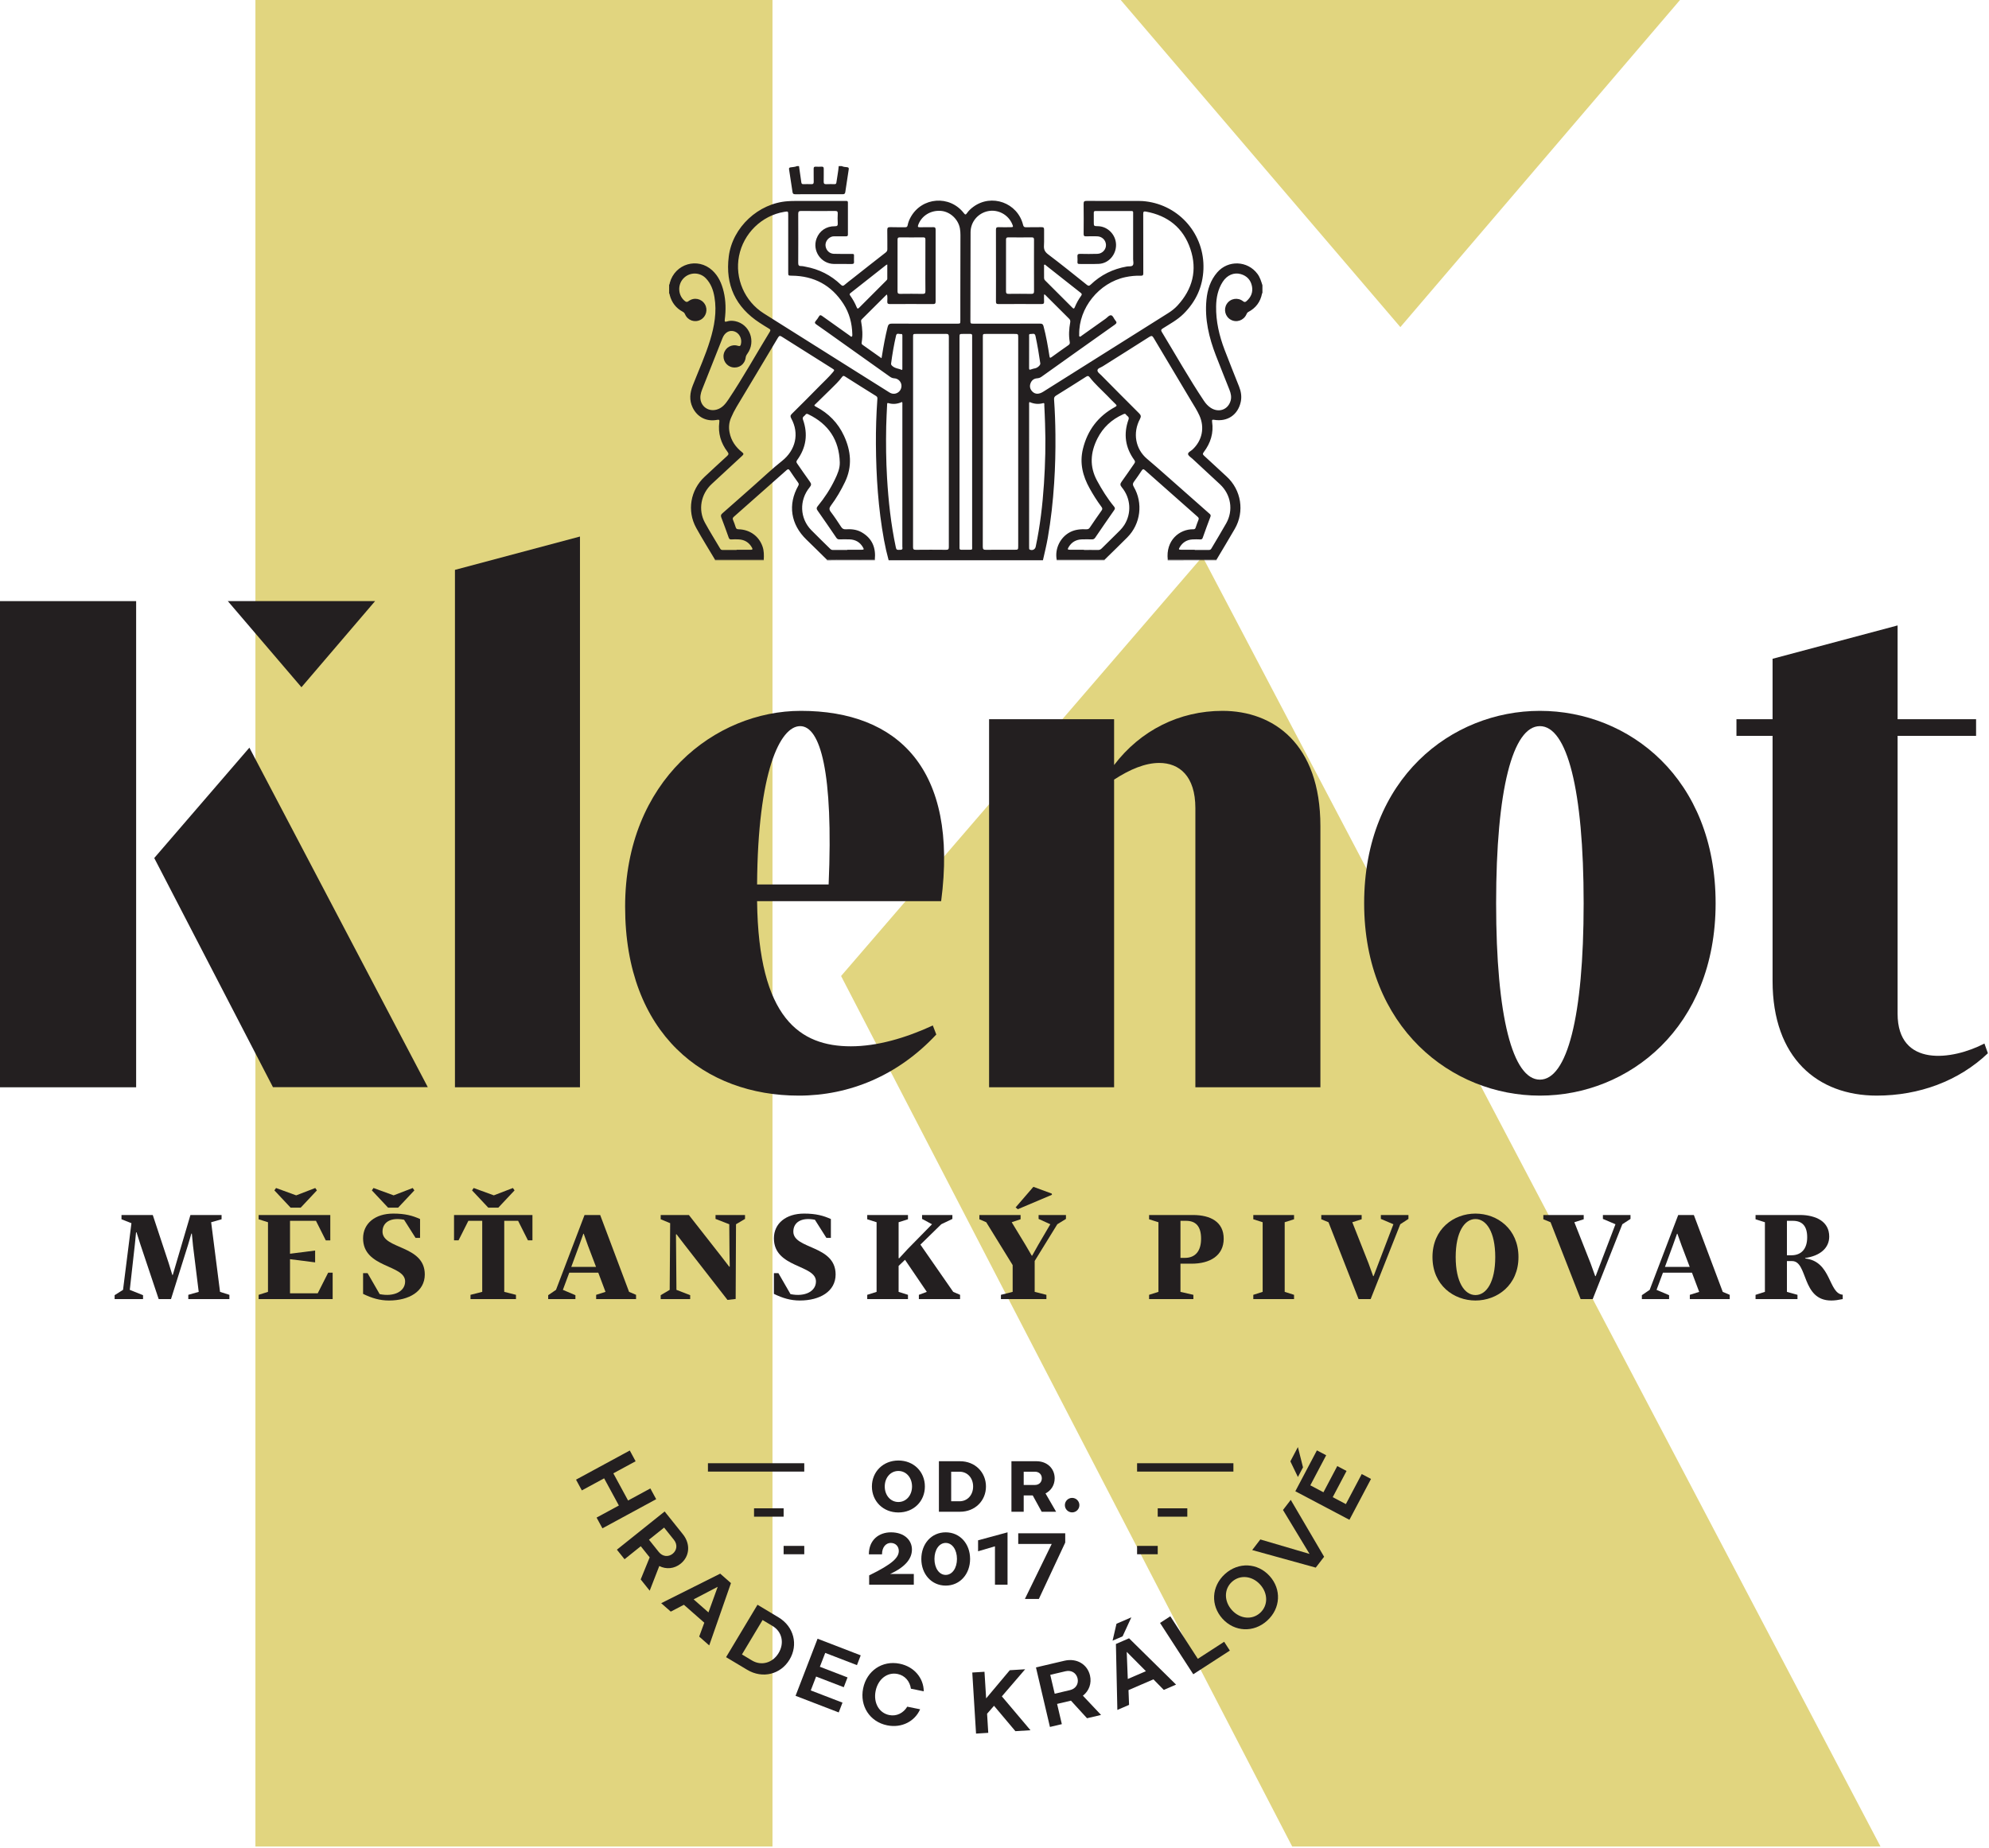 <?xml version="1.0" encoding="UTF-8" standalone="no"?>
<!DOCTYPE svg PUBLIC "-//W3C//DTD SVG 1.1//EN" "http://www.w3.org/Graphics/SVG/1.1/DTD/svg11.dtd">
<svg width="100%" height="100%" viewBox="0 0 986 916" version="1.1" xmlns="http://www.w3.org/2000/svg" xmlns:xlink="http://www.w3.org/1999/xlink" xml:space="preserve" xmlns:serif="http://www.serif.com/" style="fill-rule:evenodd;clip-rule:evenodd;stroke-linejoin:round;stroke-miterlimit:1.414;">
    <g id="Vrstva-1" serif:id="Vrstva 1" transform="matrix(4.167,0,0,4.167,0,0)">
        <g transform="matrix(1,0,0,1,133.326,219.689)">
            <path d="M0,-219.689L33.268,-180.772L66.534,-219.689L0,-219.689ZM-102.94,0L-41.427,0L-41.427,-219.689L-102.94,-219.689L-102.94,0ZM-33.267,-103.567L20.399,0L90.386,0L9.729,-153.468L-33.267,-103.567Z" style="fill:rgb(225,213,127);fill-rule:nonzero;"/>
        </g>
        <g transform="matrix(1,0,0,1,54.123,63.835)">
            <path d="M0,65.526L14.873,65.526L14.873,0L0,3.966L0,65.526Z" style="fill:rgb(35,31,32);fill-rule:nonzero;"/>
        </g>
        <g transform="matrix(1,0,0,1,142.207,117.793)">
            <path d="M0,-21.65L0,11.568L14.874,11.568L14.874,-19.502C14.874,-29.335 9.255,-33.218 3.223,-33.218C-1.9,-33.218 -6.528,-30.905 -9.668,-26.773L-9.668,-32.227L-24.541,-32.227L-24.541,11.568L-9.668,11.568L-9.668,-25.038C-7.767,-26.277 -5.949,-27.021 -4.297,-27.021C-1.9,-27.021 0,-25.451 0,-21.65" style="fill:rgb(35,31,32);fill-rule:nonzero;"/>
        </g>
        <g transform="matrix(1,0,0,1,183.192,128.535)">
            <path d="M0,-42.142C3.223,-42.142 5.206,-34.623 5.206,-21.071C5.206,-7.52 3.223,-0.083 0,-0.083C-3.223,-0.083 -5.206,-7.52 -5.206,-21.071C-5.206,-34.623 -3.223,-42.142 0,-42.142M0,1.818C10.577,1.818 20.906,-6.28 20.906,-21.071C20.906,-35.945 10.577,-43.96 0,-43.96C-10.494,-43.96 -20.906,-35.945 -20.906,-21.071C-20.906,-6.28 -10.494,1.818 0,1.818" style="fill:rgb(35,31,32);fill-rule:nonzero;"/>
        </g>
        <g transform="matrix(1,0,0,1,236.076,80.608)">
            <path d="M0,43.547C-3.801,45.53 -10.329,46.439 -10.329,39.994L-10.329,6.942L-0.992,6.942L-0.992,4.958L-10.329,4.958L-10.329,-6.197L-25.202,-2.23L-25.202,4.958L-29.499,4.958L-29.499,6.942L-25.202,6.942L-25.202,36.11C-25.202,45.282 -19.831,49.744 -12.808,49.744C-7.767,49.744 -3.057,48.009 0.413,44.704L0,43.547Z" style="fill:rgb(35,31,32);fill-rule:nonzero;"/>
        </g>
        <g transform="matrix(1,0,0,1,95.19,128.535)">
            <path d="M0,-42.142C2.396,-42.142 3.966,-36.688 3.388,-23.302L-5.123,-23.302C-5.04,-36.688 -2.396,-42.142 0,-42.142M16.196,-5.454L15.782,-6.528C12.56,-5.041 9.172,-4.049 6.032,-4.049C0,-4.049 -4.958,-7.354 -5.123,-21.319L16.774,-21.319C18.84,-37.019 11.651,-43.96 0.083,-43.96C-10.081,-43.96 -20.823,-35.697 -20.823,-20.658C-20.823,-5.454 -11.32,1.818 -0.165,1.818C5.867,1.818 11.651,-0.579 16.196,-5.454" style="fill:rgb(35,31,32);fill-rule:nonzero;"/>
        </g>
        <g transform="matrix(1,0,0,1,0,-18.809)">
            <rect x="0" y="90.328" width="16.196" height="57.842" style="fill:rgb(35,31,32);"/>
        </g>
        <g transform="matrix(1,0,0,1,44.621,81.765)">
            <path d="M0,-10.246L-17.518,-10.246L-8.759,0L0,-10.246Z" style="fill:rgb(35,31,32);fill-rule:nonzero;"/>
        </g>
        <g transform="matrix(-0.465,-0.885,-0.885,0.465,44.933,85.35)">
            <path d="M-41.734,15.193L3.912,15.193L-2.451,31.325L-33.162,31.504L-41.734,15.193Z" style="fill:rgb(35,31,32);fill-rule:nonzero;"/>
        </g>
        <g transform="matrix(1,0,0,1,25.12,153.701)">
            <path d="M0,-8.284L1.24,-8.636L1.24,-9.144L-2.466,-9.144L-4.156,-3.409L-4.565,-2.014L-4.621,-2.014L-5.044,-3.395L-6.946,-9.144L-10.666,-9.144L-10.666,-8.636L-9.483,-8.171L-10.483,-0.239L-11.484,0.395L-11.484,0.86L-8.102,0.86L-8.102,0.395L-9.68,-0.239L-9.074,-5.663L-8.933,-7.086L-8.877,-7.086L-8.44,-5.706L-6.242,0.86L-4.777,0.86L-2.762,-5.551L-2.353,-6.932L-2.297,-6.932L-2.156,-5.466L-1.48,0.001L-2.719,0.353L-2.719,0.86L2.17,0.86L2.17,0.353L1.057,0.001L0,-8.284Z" style="fill:rgb(35,31,32);fill-rule:nonzero;"/>
        </g>
        <g transform="matrix(1,0,0,1,32.84,143.684)">
            <path d="M0,-2.339L-0.197,-2.057L1.733,0L2.931,0L4.861,-2.057L4.664,-2.339L2.395,-1.465L0,-2.339Z" style="fill:rgb(35,31,32);fill-rule:nonzero;"/>
        </g>
        <g transform="matrix(1,0,0,1,37.799,145.247)">
            <path d="M0,8.624L-3.297,8.624L-3.297,4.566L-0.31,4.946L-0.31,3.537L-3.297,3.918L-3.297,0.001L-0.211,0.001L0.958,2.326L1.494,2.326L1.494,-0.69L-7.031,-0.69L-7.031,-0.182L-5.918,0.17L-5.918,8.455L-7.031,8.807L-7.031,9.314L1.775,9.314L1.775,6.173L1.24,6.173L0,8.624Z" style="fill:rgb(35,31,32);fill-rule:nonzero;"/>
        </g>
        <g transform="matrix(1,0,0,1,44.237,143.401)">
            <path d="M0,-1.775L1.93,0.282L3.128,0.282L5.058,-1.775L4.861,-2.057L2.592,-1.183L0.197,-2.057L0,-1.775Z" style="fill:rgb(35,31,32);fill-rule:nonzero;"/>
        </g>
        <g transform="matrix(1,0,0,1,45.505,152.588)">
            <path d="M0,-6.058C0,-7.129 0.916,-7.791 2.565,-7.467L3.931,-5.311L4.467,-5.311L4.467,-7.552C3.593,-7.946 2.705,-8.2 1.282,-8.2C-0.873,-8.2 -2.311,-7.03 -2.311,-5.255C-2.311,-1.704 2.691,-2.155 2.691,-0.126C2.691,1.057 1.381,1.734 -0.338,1.381L-1.775,-1.113L-2.311,-1.113L-2.311,1.353C-1.268,1.861 -0.324,2.142 0.775,2.142C3.142,2.142 5.03,1.072 5.03,-0.957C5.03,-4.48 0,-3.93 0,-6.058" style="fill:rgb(35,31,32);fill-rule:nonzero;"/>
        </g>
        <g transform="matrix(1,0,0,1,54.014,151.546)">
            <path d="M0,-3.974L0.536,-3.974L1.705,-6.299L3.354,-6.299L3.354,2.155L1.959,2.508L1.959,3.015L7.369,3.015L7.369,2.508L5.974,2.155L5.974,-6.299L7.623,-6.299L8.792,-3.974L9.328,-3.974L9.328,-6.989L0,-6.989L0,-3.974Z" style="fill:rgb(35,31,32);fill-rule:nonzero;"/>
        </g>
        <g transform="matrix(1,0,0,1,61.214,143.401)">
            <path d="M0,-1.775L-0.197,-2.057L-2.466,-1.183L-4.861,-2.057L-5.058,-1.775L-3.128,0.282L-1.93,0.282L0,-1.775Z" style="fill:rgb(35,31,32);fill-rule:nonzero;"/>
        </g>
        <g transform="matrix(1,0,0,1,67.962,148.389)">
            <path d="M0,2.34L0.93,-0.182L1.437,-1.605L1.48,-1.605L1.987,-0.182L2.945,2.34L0,2.34ZM3.438,-3.832L1.578,-3.832L-1.818,5.073L-2.747,5.707L-2.747,6.172L0.493,6.172L0.493,5.707L-1,5.073L-0.239,3.03L3.213,3.03L4.072,5.313L2.959,5.665L2.959,6.172L7.707,6.172L7.707,5.665L6.876,5.313L3.438,-3.832Z" style="fill:rgb(35,31,32);fill-rule:nonzero;"/>
        </g>
        <g transform="matrix(1,0,0,1,85.123,154.195)">
            <path d="M0,-9.173L1.634,-8.539L1.663,-5.031L1.691,-3.509L1.634,-3.481L0.704,-4.692L-3.17,-9.638L-6.524,-9.638L-6.524,-9.131L-5.397,-8.666L-5.453,-0.733L-6.524,-0.099L-6.524,0.366L-3.015,0.366L-3.015,-0.099L-4.65,-0.733L-4.692,-5.806L-4.706,-7.327L-4.65,-7.355L-3.72,-6.144L1.423,0.465L2.395,0.352L2.437,-8.539L3.508,-9.173L3.508,-9.638L0,-9.638L0,-9.173Z" style="fill:rgb(35,31,32);fill-rule:nonzero;"/>
        </g>
        <g transform="matrix(1,0,0,1,94.379,152.588)">
            <path d="M0,-6.058C0,-7.129 0.916,-7.791 2.565,-7.467L3.931,-5.311L4.467,-5.311L4.467,-7.552C3.593,-7.946 2.705,-8.2 1.282,-8.2C-0.873,-8.2 -2.311,-7.03 -2.311,-5.255C-2.311,-1.704 2.691,-2.155 2.691,-0.126C2.691,1.057 1.381,1.734 -0.338,1.381L-1.775,-1.113L-2.311,-1.113L-2.311,1.353C-1.268,1.861 -0.324,2.142 0.775,2.142C3.142,2.142 5.03,1.072 5.03,-0.957C5.03,-4.48 0,-3.93 0,-6.058" style="fill:rgb(35,31,32);fill-rule:nonzero;"/>
        </g>
        <g transform="matrix(1,0,0,1,109.496,151.04)">
            <path d="M0,-2.96L2.48,-5.383L3.804,-6.017L3.804,-6.482L0.197,-6.482L0.197,-6.017L1.381,-5.383L-1.494,-2.453L-2.536,-1.325L-2.593,-1.354L-2.593,-5.623L-1.479,-5.975L-1.479,-6.482L-6.326,-6.482L-6.326,-5.975L-5.213,-5.623L-5.213,2.662L-6.326,3.014L-6.326,3.522L-1.479,3.522L-1.479,3.014L-2.593,2.662L-2.593,-0.424L-1.832,-1.156L0.761,2.662L-0.183,3.014L-0.183,3.522L4.72,3.522L4.72,3.014L3.903,2.662L0,-2.96Z" style="fill:rgb(35,31,32);fill-rule:nonzero;"/>
        </g>
        <g transform="matrix(1,0,0,1,123.556,154.096)">
            <path d="M0,-9.074L1.395,-8.44L-0.042,-5.988L-0.761,-4.706L-0.817,-4.706L-1.564,-5.988L-3.198,-8.679L-2.142,-9.032L-2.142,-9.539L-7.045,-9.539L-7.045,-9.032L-6.228,-8.679L-3.085,-3.579L-3.085,-0.395L-4.48,-0.042L-4.48,0.465L0.93,0.465L0.93,-0.042L-0.465,-0.395L-0.465,-4.072L2.227,-8.44L3.255,-9.074L3.255,-9.539L0,-9.539L0,-9.074Z" style="fill:rgb(35,31,32);fill-rule:nonzero;"/>
        </g>
        <g transform="matrix(1,0,0,1,125.12,143.064)">
            <path d="M0,-1.057L-2.184,-1.86L-4.298,0.591L-4.03,0.803L0.028,-0.916L0,-1.057Z" style="fill:rgb(35,31,32);fill-rule:nonzero;"/>
        </g>
        <g transform="matrix(1,0,0,1,140.956,149.46)">
            <path d="M0,0.198L-0.522,0.198L-0.522,-4.212L0.141,-4.212C1.324,-4.212 1.93,-3.536 1.93,-2.085C1.93,-0.619 1.254,0.198 0,0.198M0.958,-4.903L-4.255,-4.903L-4.255,-4.395L-3.142,-4.043L-3.142,4.242L-4.255,4.594L-4.255,5.101L1.014,5.101L1.014,4.594L-0.522,4.242L-0.522,0.888L0.817,0.888C2.987,0.888 4.621,-0.07 4.621,-2.085C4.621,-4.085 3.057,-4.903 0.958,-4.903" style="fill:rgb(35,31,32);fill-rule:nonzero;"/>
        </g>
        <g transform="matrix(1,0,0,1,149.099,154.054)">
            <path d="M0,-8.99L1.113,-8.638L1.113,-0.353L0,0L0,0.507L4.847,0.507L4.847,0L3.734,-0.353L3.734,-8.638L4.847,-8.99L4.847,-9.497L0,-9.497L0,-8.99Z" style="fill:rgb(35,31,32);fill-rule:nonzero;"/>
        </g>
        <g transform="matrix(1,0,0,1,164.272,154.096)">
            <path d="M0,-9.074L1.494,-8.44L-0.282,-3.79L-0.86,-2.268L-0.916,-2.268L-1.465,-3.79L-3.396,-8.679L-2.283,-9.032L-2.283,-9.539L-7.087,-9.539L-7.087,-9.032L-6.228,-8.679L-2.649,0.465L-1.212,0.465L2.311,-8.44L3.283,-9.074L3.283,-9.539L0,-9.539L0,-9.074Z" style="fill:rgb(35,31,32);fill-rule:nonzero;"/>
        </g>
        <g transform="matrix(1,0,0,1,175.529,145.036)">
            <path d="M0,9.046C-1.296,9.046 -2.353,7.51 -2.353,4.523C-2.353,1.536 -1.296,0 0,0C1.296,0 2.353,1.536 2.353,4.523C2.353,7.51 1.296,9.046 0,9.046M0,-0.648C-2.578,-0.648 -5.115,1.17 -5.115,4.523C-5.115,7.877 -2.578,9.694 0,9.694C2.579,9.694 5.115,7.877 5.115,4.523C5.115,1.17 2.579,-0.648 0,-0.648" style="fill:rgb(35,31,32);fill-rule:nonzero;"/>
        </g>
        <g transform="matrix(1,0,0,1,190.689,154.096)">
            <path d="M0,-9.074L1.494,-8.44L-0.282,-3.79L-0.86,-2.268L-0.916,-2.268L-1.465,-3.79L-3.396,-8.679L-2.283,-9.032L-2.283,-9.539L-7.087,-9.539L-7.087,-9.032L-6.228,-8.679L-2.649,0.465L-1.212,0.465L2.311,-8.44L3.283,-9.074L3.283,-9.539L0,-9.539L0,-9.074Z" style="fill:rgb(35,31,32);fill-rule:nonzero;"/>
        </g>
        <g transform="matrix(1,0,0,1,198.071,148.389)">
            <path d="M0,2.34L0.93,-0.182L1.437,-1.605L1.48,-1.605L1.987,-0.182L2.945,2.34L0,2.34ZM3.438,-3.832L1.578,-3.832L-1.818,5.073L-2.747,5.707L-2.747,6.172L0.493,6.172L0.493,5.707L-1,5.073L-0.239,3.03L3.213,3.03L4.072,5.313L2.959,5.665L2.959,6.172L7.707,6.172L7.707,5.665L6.876,5.313L3.438,-3.832Z" style="fill:rgb(35,31,32);fill-rule:nonzero;"/>
        </g>
        <g transform="matrix(1,0,0,1,213.118,149.94)">
            <path d="M0,-0.592L-0.536,-0.592L-0.536,-4.692L0.169,-4.692C1.268,-4.692 1.874,-4.086 1.874,-2.734C1.874,-1.339 1.169,-0.592 0,-0.592M1.634,-0.211L1.634,-0.268C3.41,-0.521 4.495,-1.452 4.495,-2.818C4.495,-4.566 3.001,-5.383 1,-5.383L-4.269,-5.383L-4.269,-4.875L-3.156,-4.523L-3.156,3.762L-4.269,4.114L-4.269,4.621L0.719,4.621L0.719,4.114L-0.536,3.762L-0.536,0.098L0.071,0.098C1.987,0.098 1.169,4.791 4.734,4.791C5.185,4.791 5.523,4.734 6.101,4.621L6.101,4.1C4.382,3.959 4.776,0.127 1.634,-0.211" style="fill:rgb(35,31,32);fill-rule:nonzero;"/>
        </g>
        <g transform="matrix(1,0,0,1,122.428,47.782)">
            <path d="M0,-5.904C0,-5.27 0.005,-4.636 -0.003,-4.001C-0.005,-3.801 0.05,-3.754 0.242,-3.835C0.397,-3.9 0.569,-3.927 0.735,-3.968C1.034,-4.042 1.36,-4.348 1.332,-4.545C1.174,-5.64 0.991,-6.731 0.757,-7.813C0.672,-8.207 0.385,-8.022 0.179,-8.045C-0.05,-8.07 0.002,-7.875 0.002,-7.746C-0.002,-7.132 0,-6.518 0,-5.904M-15.108,-3.764C-15.095,-3.811 -15.08,-3.839 -15.08,-3.866C-15.078,-5.186 -15.078,-6.507 -15.077,-7.827C-15.076,-7.947 -15.085,-8.074 -15.243,-8.046C-15.444,-8.01 -15.746,-8.211 -15.826,-7.867C-16.082,-6.768 -16.27,-5.655 -16.419,-4.537C-16.435,-4.412 -16.383,-4.341 -16.293,-4.256C-15.958,-3.938 -15.505,-3.937 -15.108,-3.764M-16.871,-16.308C-16.947,-16.286 -16.97,-16.286 -16.983,-16.275C-18.409,-15.152 -19.832,-14.026 -21.261,-12.906C-21.4,-12.796 -21.352,-12.718 -21.275,-12.608C-20.975,-12.177 -20.712,-11.723 -20.517,-11.235C-20.431,-11.022 -20.357,-11.033 -20.209,-11.182C-19.15,-12.249 -18.085,-13.31 -17.023,-14.372C-16.952,-14.443 -16.871,-14.509 -16.871,-14.623C-16.871,-15.176 -16.871,-15.728 -16.871,-16.308M1.777,-15.434C1.777,-15.283 1.77,-15.132 1.779,-14.981C1.79,-14.787 1.73,-14.589 1.905,-14.416C2.995,-13.338 4.078,-12.253 5.158,-11.165C5.292,-11.031 5.355,-11.042 5.428,-11.217C5.63,-11.701 5.877,-12.165 6.189,-12.588C6.305,-12.748 6.284,-12.831 6.132,-12.948C5.454,-13.472 4.785,-14.007 4.112,-14.539C3.408,-15.095 2.705,-15.652 2,-16.207C1.948,-16.248 1.898,-16.329 1.822,-16.292C1.745,-16.255 1.78,-16.166 1.779,-16.1C1.774,-15.878 1.777,-15.656 1.777,-15.434M0.58,-16.207C0.58,-17.226 0.576,-18.244 0.584,-19.263C0.585,-19.469 0.525,-19.544 0.31,-19.541C-0.618,-19.531 -1.546,-19.531 -2.474,-19.541C-2.689,-19.544 -2.748,-19.467 -2.747,-19.263C-2.742,-17.215 -2.74,-15.167 -2.749,-13.12C-2.75,-12.87 -2.654,-12.817 -2.428,-12.82C-1.53,-12.83 -0.632,-12.833 0.265,-12.818C0.525,-12.814 0.588,-12.908 0.585,-13.15C0.575,-14.169 0.581,-15.188 0.58,-16.207M-12.341,-16.191C-12.341,-17.221 -12.345,-18.25 -12.338,-19.279C-12.336,-19.472 -12.389,-19.543 -12.592,-19.541C-13.52,-19.532 -14.449,-19.531 -15.377,-19.541C-15.591,-19.544 -15.652,-19.47 -15.651,-19.264C-15.646,-17.215 -15.644,-15.166 -15.653,-13.118C-15.654,-12.865 -15.554,-12.817 -15.33,-12.82C-14.443,-12.83 -13.554,-12.835 -12.667,-12.817C-12.387,-12.811 -12.333,-12.91 -12.336,-13.164C-12.349,-14.173 -12.341,-15.182 -12.341,-16.191M0.04,0.045C-0.024,0.185 0.001,0.307 0.001,0.426C-0.001,6.016 0,11.606 0,17.197C0,17.287 0,17.378 0.003,17.469C0.005,17.531 0.02,17.581 0.088,17.612C0.388,17.75 0.714,17.593 0.783,17.268C1.308,14.797 1.6,12.295 1.766,9.777C1.923,7.381 1.986,4.982 1.896,2.581C1.869,1.865 1.846,1.15 1.807,0.435C1.803,0.345 1.864,0.13 1.657,0.186C1.097,0.34 0.562,0.274 0.04,0.045M-15.117,0.043C-15.638,0.274 -16.176,0.352 -16.732,0.18C-16.901,0.128 -16.887,0.256 -16.892,0.353C-16.931,1.219 -16.984,2.086 -17.001,2.953C-17.04,4.982 -17.02,7.01 -16.902,9.036C-16.739,11.82 -16.441,14.585 -15.86,17.316C-15.79,17.646 -15.75,17.656 -15.281,17.63C-14.98,17.613 -15.081,17.4 -15.081,17.256C-15.076,11.622 -15.077,5.988 -15.078,0.355C-15.078,0.258 -15.053,0.156 -15.117,0.043M-8.28,4.784C-8.28,8.903 -8.28,13.021 -8.28,17.139C-8.28,17.23 -8.275,17.321 -8.28,17.411C-8.29,17.568 -8.217,17.629 -8.065,17.627C-7.783,17.623 -7.5,17.628 -7.217,17.627C-6.7,17.624 -6.778,17.647 -6.778,17.189C-6.776,8.923 -6.777,0.656 -6.777,-7.611C-6.777,-7.681 -6.783,-7.753 -6.776,-7.823C-6.759,-7.992 -6.831,-8.059 -7.001,-8.054C-7.283,-8.047 -7.566,-8.053 -7.848,-8.053C-8.28,-8.053 -8.28,-8.053 -8.28,-7.631C-8.28,-3.492 -8.28,0.646 -8.28,4.784M6.528,17.627L6.528,17.65C7.083,17.65 7.638,17.643 8.192,17.654C8.381,17.657 8.512,17.593 8.642,17.462C9.169,16.932 9.709,16.416 10.237,15.888C10.622,15.504 11.033,15.143 11.328,14.676C12.21,13.276 12.102,11.494 11.024,10.19C10.817,9.94 10.815,9.785 11.003,9.529C11.522,8.822 12.005,8.089 12.511,7.371C12.618,7.219 12.632,7.115 12.513,6.95C11.438,5.469 11.209,3.855 11.826,2.135C11.949,1.792 11.651,1.734 11.533,1.552C11.426,1.388 11.296,1.461 11.164,1.521C9.817,2.127 8.788,3.077 8.124,4.396C7.29,6.053 7.169,7.719 8.083,9.407C8.671,10.493 9.321,11.534 10.105,12.488C10.228,12.638 10.241,12.738 10.126,12.903C9.363,13.994 8.609,15.091 7.86,16.193C7.755,16.347 7.638,16.397 7.46,16.392C7.066,16.382 6.672,16.38 6.279,16.392C5.58,16.413 5.042,16.724 4.69,17.333C4.549,17.577 4.578,17.623 4.863,17.625C5.418,17.629 5.973,17.627 6.528,17.627M-21.636,17.649C-21.636,17.642 -21.636,17.634 -21.636,17.627C-21.071,17.627 -20.505,17.629 -19.94,17.625C-19.646,17.623 -19.623,17.586 -19.766,17.338C-20.117,16.727 -20.655,16.417 -21.353,16.392C-21.756,16.378 -22.16,16.382 -22.564,16.392C-22.734,16.397 -22.837,16.34 -22.934,16.198C-23.672,15.113 -24.412,14.03 -25.168,12.958C-25.311,12.755 -25.307,12.633 -25.15,12.442C-24.346,11.465 -23.656,10.411 -23.107,9.269C-22.796,8.622 -22.501,7.96 -22.523,7.222C-22.602,4.571 -23.861,2.679 -26.239,1.522C-26.372,1.457 -26.502,1.397 -26.607,1.558C-26.725,1.74 -27.022,1.8 -26.901,2.142C-26.291,3.864 -26.518,5.477 -27.597,6.958C-27.703,7.105 -27.708,7.204 -27.604,7.351C-27.091,8.076 -26.605,8.82 -26.077,9.533C-25.883,9.795 -25.904,9.946 -26.104,10.19C-27.369,11.73 -27.288,13.885 -25.916,15.288C-25.189,16.031 -24.439,16.751 -23.699,17.481C-23.605,17.575 -23.51,17.653 -23.361,17.652C-22.786,17.646 -22.211,17.649 -21.636,17.649M-17.559,-5.162C-17.532,-5.311 -17.514,-5.399 -17.5,-5.488C-17.321,-6.624 -17.11,-7.753 -16.834,-8.871C-16.758,-9.176 -16.639,-9.284 -16.308,-9.281C-13.734,-9.265 -11.159,-9.272 -8.585,-9.273C-8.182,-9.273 -8.181,-9.274 -8.181,-9.663C-8.181,-10.591 -8.182,-11.52 -8.181,-12.449C-8.178,-14.913 -8.174,-17.376 -8.169,-19.839C-8.169,-20.093 -8.187,-20.343 -8.23,-20.593C-8.418,-21.691 -9.396,-22.602 -10.482,-22.691C-11.704,-22.791 -12.793,-22.114 -13.191,-21.026C-13.279,-20.783 -13.215,-20.739 -12.98,-20.745C-12.465,-20.76 -11.95,-20.74 -11.435,-20.754C-11.208,-20.761 -11.121,-20.707 -11.122,-20.457C-11.131,-17.61 -11.13,-14.763 -11.123,-11.916C-11.123,-11.683 -11.185,-11.604 -11.428,-11.605C-13.144,-11.615 -14.861,-11.614 -16.577,-11.606C-16.804,-11.605 -16.876,-11.675 -16.872,-11.898C-16.868,-12.172 -16.831,-12.452 -16.903,-12.729C-16.946,-12.716 -16.969,-12.716 -16.981,-12.704C-17.954,-11.735 -18.925,-10.765 -19.9,-9.798C-19.993,-9.706 -20,-9.607 -19.979,-9.494C-19.829,-8.685 -19.779,-7.873 -19.916,-7.056C-19.935,-6.944 -19.933,-6.843 -19.82,-6.763C-19.078,-6.242 -18.34,-5.716 -17.559,-5.162M1.777,-12.748C1.777,-12.458 1.763,-12.185 1.781,-11.914C1.796,-11.676 1.714,-11.604 1.474,-11.605C-0.232,-11.615 -1.938,-11.615 -3.644,-11.605C-3.894,-11.603 -3.947,-11.694 -3.944,-11.921C-3.934,-12.829 -3.94,-13.738 -3.94,-14.646C-3.94,-16.575 -3.936,-18.503 -3.945,-20.432C-3.946,-20.679 -3.885,-20.767 -3.627,-20.755C-3.174,-20.735 -2.719,-20.749 -2.265,-20.75C-1.874,-20.75 -1.86,-20.772 -2.012,-21.129C-2.486,-22.248 -3.698,-22.897 -4.876,-22.664C-6.087,-22.423 -6.961,-21.385 -6.965,-20.149C-6.977,-16.666 -6.979,-13.183 -6.985,-9.7C-6.985,-9.273 -6.984,-9.273 -6.555,-9.273C-3.93,-9.272 -1.304,-9.27 1.321,-9.277C1.552,-9.278 1.651,-9.21 1.713,-8.979C2.025,-7.807 2.232,-6.615 2.419,-5.42C2.454,-5.2 2.493,-5.161 2.682,-5.299C3.343,-5.78 4.009,-6.254 4.681,-6.72C4.829,-6.823 4.863,-6.929 4.833,-7.099C4.699,-7.874 4.747,-8.649 4.889,-9.417C4.924,-9.608 4.889,-9.733 4.75,-9.87C3.831,-10.778 2.92,-11.695 2.005,-12.608C1.951,-12.662 1.911,-12.741 1.777,-12.748M-5.504,4.756C-5.504,8.926 -5.501,13.095 -5.511,17.264C-5.511,17.559 -5.43,17.638 -5.14,17.633C-4.019,17.617 -2.899,17.627 -1.778,17.627C-1.298,17.627 -1.297,17.627 -1.297,17.159L-1.297,-7.585C-1.297,-8.053 -1.298,-8.053 -1.778,-8.053C-2.888,-8.053 -3.999,-8.054 -5.109,-8.053C-5.503,-8.053 -5.504,-8.052 -5.504,-7.661C-5.504,-3.522 -5.504,0.617 -5.504,4.756M-13.804,4.787C-13.804,8.957 -13.802,13.127 -13.808,17.297C-13.809,17.534 -13.764,17.635 -13.498,17.632C-12.287,17.619 -11.075,17.62 -9.863,17.632C-9.599,17.635 -9.55,17.535 -9.55,17.296C-9.555,8.956 -9.556,0.617 -9.548,-7.723C-9.548,-7.998 -9.637,-8.061 -9.894,-8.058C-11.065,-8.047 -12.236,-8.054 -13.408,-8.053C-13.803,-8.053 -13.804,-8.052 -13.804,-7.662C-13.804,-3.512 -13.804,0.637 -13.804,4.787M13.58,-18.827C13.58,-17.635 13.575,-16.444 13.584,-15.253C13.586,-15.04 13.52,-14.973 13.31,-14.979C12.682,-14.998 12.061,-14.938 11.446,-14.807C8.31,-14.135 5.902,-11.145 5.959,-7.988C5.96,-7.902 5.918,-7.787 6.013,-7.738C6.107,-7.691 6.177,-7.79 6.248,-7.84C7.195,-8.51 8.139,-9.185 9.088,-9.854C9.308,-10.01 9.527,-10.308 9.758,-10.268C9.99,-10.228 10.079,-9.858 10.26,-9.658C10.45,-9.447 10.439,-9.326 10.188,-9.149C7.278,-7.094 4.377,-5.026 1.475,-2.958C1.313,-2.843 1.148,-2.786 0.947,-2.772C0.558,-2.744 0.29,-2.522 0.161,-2.157C0.036,-1.802 0.117,-1.477 0.377,-1.206C0.712,-0.858 1.161,-0.85 1.673,-1.172C6.635,-4.294 11.597,-7.417 16.56,-10.539C16.964,-10.793 17.338,-11.087 17.659,-11.437C19.45,-13.384 20.033,-15.65 19.188,-18.159C18.339,-20.678 16.5,-22.135 13.884,-22.611C13.64,-22.656 13.572,-22.587 13.575,-22.34C13.586,-21.169 13.58,-19.998 13.58,-18.827M-28.658,-18.791C-28.658,-19.922 -28.658,-21.052 -28.658,-22.183C-28.658,-22.654 -28.658,-22.654 -29.14,-22.574C-31.818,-22.128 -33.984,-20.008 -34.511,-17.319C-35.031,-14.67 -33.845,-11.929 -31.562,-10.492C-27.848,-8.155 -24.133,-5.817 -20.419,-3.479C-19.146,-2.679 -17.876,-1.875 -16.6,-1.08C-16.242,-0.857 -15.831,-0.893 -15.526,-1.142C-15.239,-1.375 -15.115,-1.775 -15.222,-2.125C-15.332,-2.486 -15.649,-2.751 -16.049,-2.772C-16.254,-2.784 -16.413,-2.86 -16.572,-2.974C-18.619,-4.432 -20.667,-5.887 -22.715,-7.343C-23.579,-7.957 -24.439,-8.576 -25.31,-9.179C-25.507,-9.316 -25.535,-9.421 -25.377,-9.603C-25.239,-9.763 -25.113,-9.937 -25.01,-10.121C-24.893,-10.329 -24.791,-10.31 -24.614,-10.182C-23.526,-9.397 -22.429,-8.623 -21.334,-7.847C-21.262,-7.796 -21.185,-7.688 -21.102,-7.733C-21.012,-7.782 -21.03,-7.912 -21.032,-8.011C-21.064,-9.308 -21.379,-10.53 -22.086,-11.625C-23.522,-13.852 -25.584,-14.956 -28.228,-14.982C-28.658,-14.987 -28.658,-14.983 -28.658,-15.399C-28.658,-16.53 -28.658,-17.66 -28.658,-18.791M19.707,17.627C19.707,17.634 19.707,17.642 19.707,17.65C20.262,17.65 20.817,17.645 21.371,17.652C21.521,17.654 21.611,17.603 21.687,17.474C22.273,16.473 22.884,15.486 23.451,14.475C24.318,12.932 24.013,11.06 22.719,9.849C21.629,8.829 20.529,7.82 19.435,6.803C19.244,6.625 18.934,6.45 18.911,6.247C18.886,6.03 19.24,5.887 19.429,5.712C20.59,4.639 20.909,3.096 20.263,1.657C19.989,1.047 19.626,0.49 19.283,-0.081C17.788,-2.572 16.3,-5.067 14.82,-7.567C14.671,-7.817 14.576,-7.878 14.302,-7.702C12.458,-6.522 10.601,-5.364 8.751,-4.194C8.526,-4.052 8.151,-3.964 8.132,-3.731C8.113,-3.503 8.424,-3.296 8.614,-3.103C10.097,-1.603 11.579,-0.102 13.076,1.384C13.304,1.61 13.349,1.767 13.188,2.067C12.302,3.721 12.643,5.649 14.039,6.817C14.845,7.49 15.626,8.19 16.414,8.882C18.089,10.354 19.757,11.834 21.428,13.311C21.541,13.411 21.651,13.488 21.576,13.685C21.257,14.523 20.952,15.367 20.65,16.212C20.596,16.363 20.511,16.403 20.357,16.397C20.045,16.384 19.731,16.378 19.419,16.398C18.77,16.438 18.27,16.744 17.932,17.302C17.763,17.581 17.786,17.624 18.102,17.626C18.637,17.629 19.172,17.627 19.707,17.627M-34.797,17.65C-34.797,17.642 -34.797,17.634 -34.797,17.627C-34.241,17.627 -33.686,17.622 -33.131,17.629C-32.912,17.632 -32.859,17.57 -32.971,17.37C-33.317,16.756 -33.842,16.431 -34.541,16.394C-34.833,16.378 -35.127,16.377 -35.419,16.397C-35.606,16.41 -35.683,16.34 -35.742,16.172C-36.025,15.374 -36.313,14.577 -36.617,13.786C-36.698,13.576 -36.675,13.453 -36.498,13.299C-35.228,12.191 -33.971,11.069 -32.707,9.953C-31.61,8.985 -30.548,7.972 -29.402,7.065C-27.78,5.781 -27.306,3.806 -28.299,1.997C-28.42,1.776 -28.42,1.645 -28.23,1.458C-27.102,0.345 -25.982,-0.777 -24.873,-1.909C-24.371,-2.421 -23.841,-2.905 -23.379,-3.455C-23.126,-3.756 -23.125,-3.756 -23.442,-3.956C-25.431,-5.208 -27.423,-6.457 -29.409,-7.717C-29.621,-7.851 -29.722,-7.866 -29.869,-7.62C-31.503,-4.87 -33.152,-2.13 -34.796,0.614C-35.05,1.038 -35.272,1.479 -35.465,1.935C-35.701,2.492 -35.751,3.061 -35.639,3.654C-35.451,4.647 -34.915,5.416 -34.136,6.029C-33.949,6.176 -33.938,6.267 -34.125,6.439C-35.338,7.55 -36.533,8.681 -37.746,9.791C-39.044,10.978 -39.407,12.868 -38.564,14.409C-37.993,15.453 -37.357,16.461 -36.754,17.488C-36.684,17.607 -36.598,17.653 -36.462,17.652C-35.907,17.646 -35.352,17.65 -34.797,17.65M27.756,-13.843L27.756,-12.934C27.741,-12.909 27.715,-12.886 27.71,-12.859C27.518,-11.862 26.968,-11.13 26.07,-10.661C25.95,-10.597 25.905,-10.499 25.855,-10.386C25.534,-9.66 24.686,-9.365 24,-9.737C23.327,-10.1 23.103,-10.974 23.515,-11.62C23.933,-12.274 24.825,-12.434 25.449,-11.944C25.618,-11.811 25.719,-11.83 25.861,-11.953C26.408,-12.43 26.653,-13.026 26.51,-13.738C26.364,-14.473 25.906,-14.962 25.183,-15.17C24.366,-15.405 23.543,-15.045 23.033,-14.252C22.462,-13.365 22.264,-12.372 22.247,-11.339C22.216,-9.547 22.621,-7.833 23.253,-6.17C23.812,-4.7 24.405,-3.242 24.983,-1.779C25.214,-1.194 25.311,-0.59 25.178,0.029C24.845,1.582 23.589,2.427 22.011,2.166C21.822,2.135 21.731,2.145 21.767,2.382C21.972,3.735 21.589,4.937 20.776,6.012C20.646,6.183 20.631,6.272 20.801,6.426C21.705,7.247 22.592,8.086 23.493,8.91C25.241,10.508 25.656,13.08 24.471,15.134C23.76,16.366 23.022,17.582 22.295,18.805C20.362,18.805 18.428,18.806 16.495,18.806C16.236,16.529 17.867,15.158 19.541,15.188C19.685,15.191 19.761,15.14 19.807,15.005C19.914,14.69 20.022,14.374 20.148,14.067C20.214,13.905 20.17,13.809 20.048,13.702C17.951,11.853 15.856,10.002 13.766,8.145C13.596,7.994 13.51,8.028 13.396,8.2C13.101,8.646 12.802,9.09 12.482,9.519C12.324,9.731 12.303,9.884 12.447,10.131C13.581,12.07 13.27,14.545 11.697,16.138C10.803,17.042 9.884,17.922 8.977,18.813C7.078,18.812 5.18,18.811 3.282,18.811C3.036,17.5 3.706,16.134 4.876,15.527C5.493,15.208 6.15,15.164 6.82,15.189C6.999,15.196 7.117,15.144 7.22,14.989C7.682,14.302 8.151,13.62 8.63,12.946C8.747,12.78 8.72,12.673 8.608,12.524C8.088,11.828 7.629,11.092 7.205,10.333C6.38,8.856 5.989,7.314 6.403,5.622C6.948,3.398 8.213,1.734 10.221,0.641C10.436,0.524 10.459,0.459 10.278,0.288C9.94,-0.03 9.62,-0.368 9.297,-0.701C8.593,-1.424 7.829,-2.091 7.209,-2.892C7.059,-3.085 6.959,-3.077 6.772,-2.958C5.59,-2.203 4.403,-1.456 3.21,-0.718C3.023,-0.602 2.953,-0.481 2.969,-0.258C3.068,1.142 3.118,2.544 3.131,3.946C3.149,5.865 3.105,7.781 2.979,9.696C2.835,11.882 2.6,14.057 2.22,16.216C2.062,17.11 1.844,17.989 1.645,18.873L-16.712,18.873C-16.927,18.085 -17.111,17.29 -17.258,16.487C-17.95,12.714 -18.199,8.904 -18.225,5.075C-18.238,3.299 -18.18,1.524 -18.056,-0.248C-18.045,-0.406 -18.018,-0.548 -18.202,-0.663C-19.446,-1.433 -20.682,-2.216 -21.917,-2.999C-22.054,-3.086 -22.139,-3.083 -22.241,-2.945C-22.633,-2.416 -23.109,-1.963 -23.577,-1.503C-24.238,-0.852 -24.904,-0.206 -25.551,0.426C-25.49,0.557 -25.418,0.575 -25.357,0.607C-23.855,1.388 -22.727,2.541 -22.019,4.075C-21.186,5.879 -21.014,7.709 -21.904,9.565C-22.378,10.551 -22.924,11.491 -23.577,12.365C-23.784,12.641 -23.814,12.829 -23.595,13.117C-23.156,13.695 -22.755,14.302 -22.358,14.91C-22.219,15.122 -22.067,15.205 -21.815,15.191C-21.163,15.154 -20.519,15.208 -19.937,15.539C-18.664,16.263 -18.21,17.392 -18.355,18.806C-20.253,18.81 -22.151,18.814 -24.048,18.818C-24.861,18.019 -25.667,17.213 -26.487,16.423C-28.362,14.617 -28.729,12.258 -27.463,10.012C-27.379,9.862 -27.388,9.767 -27.482,9.635C-27.822,9.159 -28.157,8.68 -28.479,8.192C-28.603,8.005 -28.694,8.013 -28.851,8.152C-30.94,10.006 -33.033,11.856 -35.128,13.703C-35.252,13.813 -35.291,13.911 -35.226,14.068C-35.109,14.357 -34.995,14.65 -34.906,14.949C-34.849,15.14 -34.744,15.185 -34.557,15.19C-33.214,15.227 -32.134,16.015 -31.71,17.249C-31.535,17.756 -31.539,18.278 -31.566,18.804C-33.5,18.805 -35.433,18.807 -37.367,18.808C-38.114,17.551 -38.892,16.311 -39.6,15.032C-40.726,13.001 -40.299,10.521 -38.6,8.94C-37.713,8.116 -36.829,7.289 -35.932,6.475C-35.739,6.3 -35.712,6.194 -35.883,5.97C-36.676,4.932 -37.025,3.754 -36.856,2.451C-36.82,2.168 -36.862,2.124 -37.132,2.174C-38.382,2.409 -39.477,1.846 -40.029,0.705C-40.455,-0.177 -40.354,-1.051 -40.009,-1.932C-39.312,-3.716 -38.512,-5.461 -37.953,-7.296C-37.444,-8.967 -37.137,-10.671 -37.431,-12.426C-37.572,-13.264 -37.851,-14.048 -38.459,-14.675C-39.198,-15.437 -40.412,-15.421 -41.135,-14.645C-41.843,-13.884 -41.77,-12.655 -40.986,-11.991C-40.821,-11.851 -40.707,-11.805 -40.499,-11.962C-39.86,-12.443 -38.986,-12.26 -38.577,-11.591C-38.185,-10.949 -38.42,-10.088 -39.082,-9.737C-39.78,-9.367 -40.614,-9.656 -40.931,-10.39C-40.992,-10.53 -41.07,-10.62 -41.202,-10.69C-42.012,-11.123 -42.523,-11.793 -42.753,-12.68C-42.771,-12.747 -42.758,-12.825 -42.824,-12.873L-42.824,-13.903C-42.753,-13.962 -42.767,-14.051 -42.746,-14.126C-42.134,-16.405 -39.426,-17.208 -37.691,-15.613C-36.952,-14.935 -36.569,-14.048 -36.338,-13.09C-36.075,-11.997 -36.063,-10.891 -36.203,-9.782C-36.234,-9.541 -36.213,-9.445 -35.937,-9.538C-35.627,-9.641 -35.299,-9.636 -34.978,-9.572C-33.235,-9.224 -32.457,-7.149 -33.524,-5.689C-33.628,-5.547 -33.697,-5.408 -33.721,-5.229C-33.827,-4.426 -34.522,-3.931 -35.307,-4.085C-36.031,-4.227 -36.498,-4.965 -36.322,-5.691C-36.139,-6.442 -35.385,-6.877 -34.631,-6.635C-34.39,-6.558 -34.331,-6.649 -34.284,-6.843C-34.127,-7.49 -34.478,-8.165 -35.076,-8.357C-35.651,-8.543 -36.208,-8.229 -36.472,-7.563C-37.284,-5.52 -38.094,-3.476 -38.904,-1.432C-38.99,-1.216 -39.054,-0.994 -39.09,-0.764C-39.269,0.382 -38.294,1.26 -37.178,0.953C-36.518,0.772 -36.129,0.282 -35.768,-0.258C-34.017,-2.877 -32.489,-5.632 -30.845,-8.316C-30.741,-8.486 -30.764,-8.575 -30.932,-8.674C-31.314,-8.9 -31.689,-9.138 -32.061,-9.38C-34.922,-11.245 -36.158,-13.886 -35.731,-17.265C-35.293,-20.742 -32.199,-23.609 -28.707,-23.843C-28.426,-23.862 -28.143,-23.872 -27.861,-23.872C-25.862,-23.874 -23.862,-23.874 -21.863,-23.872C-21.722,-23.872 -21.554,-23.921 -21.556,-23.667C-21.563,-22.405 -21.562,-21.143 -21.556,-19.88C-21.555,-19.695 -21.64,-19.664 -21.796,-19.666C-22.23,-19.672 -22.664,-19.669 -23.098,-19.668C-23.24,-19.667 -23.379,-19.664 -23.515,-19.612C-23.984,-19.433 -24.283,-18.959 -24.213,-18.493C-24.137,-17.987 -23.747,-17.602 -23.23,-17.584C-22.574,-17.56 -21.918,-17.575 -21.261,-17.572C-20.753,-17.57 -20.839,-17.589 -20.832,-17.158C-20.829,-16.986 -20.844,-16.813 -20.829,-16.643C-20.808,-16.426 -20.899,-16.37 -21.105,-16.373C-21.811,-16.383 -22.518,-16.369 -23.225,-16.378C-24.759,-16.399 -25.819,-17.948 -25.291,-19.389C-24.955,-20.308 -24.134,-20.877 -23.115,-20.864C-22.839,-20.861 -22.747,-20.934 -22.765,-21.214C-22.789,-21.596 -22.787,-21.982 -22.766,-22.364C-22.751,-22.623 -22.843,-22.684 -23.09,-22.682C-24.433,-22.671 -25.776,-22.668 -27.119,-22.684C-27.413,-22.688 -27.468,-22.581 -27.467,-22.318C-27.458,-20.379 -27.458,-18.441 -27.468,-16.502C-27.469,-16.234 -27.4,-16.115 -27.118,-16.125C-26.949,-16.131 -26.778,-16.083 -26.61,-16.052C-24.987,-15.756 -23.573,-15.047 -22.385,-13.901C-22.232,-13.753 -22.129,-13.735 -21.961,-13.882C-21.658,-14.148 -21.332,-14.387 -21.014,-14.637C-19.706,-15.668 -18.401,-16.702 -17.085,-17.722C-16.931,-17.842 -16.861,-17.948 -16.864,-18.14C-16.873,-18.887 -16.856,-19.635 -16.874,-20.381C-16.88,-20.662 -16.819,-20.771 -16.512,-20.757C-15.928,-20.731 -15.341,-20.756 -14.756,-20.746C-14.575,-20.744 -14.487,-20.79 -14.45,-20.984C-14.386,-21.321 -14.258,-21.641 -14.09,-21.943C-12.756,-24.349 -9.441,-24.601 -7.759,-22.417C-7.592,-22.199 -7.526,-22.234 -7.39,-22.428C-7.187,-22.719 -6.927,-22.96 -6.641,-23.171C-4.465,-24.777 -1.369,-23.66 -0.719,-21.03C-0.667,-20.819 -0.59,-20.737 -0.362,-20.744C0.243,-20.761 0.85,-20.739 1.455,-20.755C1.7,-20.762 1.79,-20.701 1.783,-20.44C1.764,-19.815 1.805,-19.187 1.767,-18.563C1.74,-18.103 1.869,-17.818 2.259,-17.523C3.822,-16.343 5.345,-15.111 6.875,-13.889C7.055,-13.745 7.152,-13.751 7.319,-13.912C8.532,-15.078 9.98,-15.786 11.636,-16.075C11.872,-16.116 12.185,-16.045 12.325,-16.209C12.477,-16.386 12.374,-16.694 12.375,-16.943C12.379,-18.751 12.378,-20.558 12.376,-22.365C12.376,-22.507 12.427,-22.679 12.175,-22.678C10.751,-22.674 9.327,-22.675 7.904,-22.678C7.746,-22.679 7.69,-22.617 7.693,-22.463C7.698,-22.1 7.694,-21.736 7.694,-21.373C7.694,-20.879 7.694,-20.879 8.185,-20.871C9.346,-20.852 10.318,-19.865 10.342,-18.681C10.366,-17.48 9.461,-16.442 8.299,-16.388C7.524,-16.353 6.745,-16.381 5.968,-16.375C5.815,-16.374 5.746,-16.425 5.752,-16.585C5.76,-16.806 5.769,-17.03 5.749,-17.251C5.728,-17.501 5.814,-17.583 6.069,-17.578C6.755,-17.563 7.443,-17.558 8.128,-17.581C8.714,-17.601 9.166,-18.099 9.145,-18.651C9.122,-19.224 8.669,-19.658 8.074,-19.667C7.64,-19.673 7.205,-19.68 6.771,-19.663C6.538,-19.654 6.485,-19.738 6.486,-19.959C6.496,-21.15 6.502,-22.342 6.484,-23.533C6.479,-23.825 6.581,-23.879 6.844,-23.878C8.944,-23.869 11.044,-23.875 13.144,-23.871C13.386,-23.871 13.629,-23.854 13.869,-23.825C17.924,-23.336 20.892,-19.854 20.739,-15.761C20.661,-13.677 19.852,-11.915 18.377,-10.447C17.645,-9.718 16.739,-9.241 15.882,-8.693C15.696,-8.574 15.664,-8.489 15.783,-8.292C17.448,-5.55 19.021,-2.751 20.805,-0.081C21.021,0.242 21.278,0.524 21.602,0.737C22.556,1.362 23.669,0.967 23.972,-0.106C24.099,-0.554 24.001,-0.985 23.835,-1.405C23.295,-2.765 22.747,-4.121 22.221,-5.485C21.399,-7.614 20.874,-9.8 21.096,-12.105C21.211,-13.312 21.567,-14.437 22.38,-15.375C23.675,-16.872 25.995,-16.779 27.171,-15.189C27.471,-14.783 27.609,-14.312 27.756,-13.843" style="fill:rgb(35,31,32);fill-rule:nonzero;"/>
        </g>
        <g transform="matrix(1,0,0,1,100.142,23.111)">
            <path d="M0,-3.349C0.201,-3.244 0.425,-3.246 0.641,-3.217C0.807,-3.195 0.854,-3.127 0.826,-2.955C0.682,-2.059 0.546,-1.161 0.419,-0.263C0.39,-0.061 0.304,-0.001 0.104,-0.002C-1.783,-0.009 -3.671,-0.01 -5.558,-0.001C-5.771,0 -5.835,-0.086 -5.862,-0.272C-5.993,-1.17 -6.126,-2.068 -6.272,-2.964C-6.299,-3.135 -6.232,-3.171 -6.093,-3.199C-5.839,-3.249 -5.572,-3.232 -5.331,-3.349L-5.089,-3.349C-4.995,-2.701 -4.899,-2.053 -4.811,-1.404C-4.79,-1.253 -4.722,-1.198 -4.573,-1.201C-4.261,-1.207 -3.947,-1.213 -3.635,-1.199C-3.413,-1.188 -3.332,-1.263 -3.339,-1.492C-3.353,-2.006 -3.337,-2.521 -3.346,-3.036C-3.348,-3.218 -3.288,-3.291 -3.102,-3.282C-2.87,-3.27 -2.637,-3.267 -2.406,-3.283C-2.201,-3.297 -2.142,-3.212 -2.145,-3.021C-2.152,-2.516 -2.136,-2.011 -2.151,-1.507C-2.159,-1.264 -2.07,-1.187 -1.836,-1.198C-1.514,-1.214 -1.19,-1.206 -0.867,-1.202C-0.737,-1.2 -0.661,-1.24 -0.643,-1.382C-0.557,-2.038 -0.414,-2.687 -0.364,-3.349L0,-3.349Z" style="fill:rgb(35,31,32);fill-rule:nonzero;"/>
        </g>
        <g transform="matrix(1,0,0,1,90.862,66.654)">
            <path d="M0,-0.069C0.004,-0.046 0.007,-0.023 0.011,0L-5.805,0C-5.804,-0.021 -5.802,-0.043 -5.801,-0.064C-3.867,-0.066 -1.934,-0.067 0,-0.069" style="fill:rgb(35,31,32);fill-rule:nonzero;"/>
        </g>
        <g transform="matrix(0.012,1,1,-0.012,141.756,63.713)">
            <path d="M2.908,-2.875C2.886,-2.872 2.864,-2.869 2.841,-2.867C2.863,-0.933 2.886,1 2.908,2.934C2.93,2.935 2.953,2.938 2.975,2.941L2.908,-2.875Z" style="fill:rgb(35,31,32);fill-rule:nonzero;"/>
        </g>
        <g transform="matrix(0.012,1,1,-0.012,101.163,63.777)">
            <path d="M2.844,-2.812C2.826,-2.813 2.808,-2.815 2.79,-2.817C2.808,-0.919 2.826,0.979 2.844,2.877C2.867,2.878 2.889,2.881 2.911,2.883L2.844,-2.812Z" style="fill:rgb(35,31,32);fill-rule:nonzero;"/>
        </g>
        <g transform="matrix(1,0,0,1,131.404,66.651)">
            <path d="M0,-0.056C-0.002,-0.036 -0.002,-0.016 -0.001,0.003L-5.696,0.003C-5.696,-0.017 -5.695,-0.038 -5.695,-0.059C-3.796,-0.058 -1.898,-0.057 0,-0.056" style="fill:rgb(35,31,32);fill-rule:nonzero;"/>
        </g>
        <g transform="matrix(-1,-0,-0,1,179.899,129.485)">
            <rect x="84.22" y="44.605" width="11.459" height="0.994" style="fill:rgb(35,31,32);"/>
        </g>
        <g transform="matrix(-1,-0,-0,1,182.928,140.213)">
            <rect x="89.704" y="39.241" width="3.52" height="0.994" style="fill:rgb(35,31,32);"/>
        </g>
        <g transform="matrix(-1,-0,-0,1,188.902,149.155)">
            <rect x="93.223" y="34.77" width="2.456" height="0.994" style="fill:rgb(35,31,32);"/>
        </g>
        <g transform="matrix(1,0,0,1,106.877,175.01)">
            <path d="M0,3.693C0.936,3.693 1.623,2.894 1.623,1.847C1.623,0.799 0.936,0.001 0,0.001C-0.936,0.001 -1.623,0.799 -1.623,1.847C-1.623,2.894 -0.936,3.693 0,3.693M0,-1.244C1.829,-1.244 3.151,0.095 3.151,1.847C3.151,3.598 1.829,4.937 0,4.937C-1.82,4.937 -3.151,3.598 -3.151,1.847C-3.151,0.095 -1.82,-1.244 0,-1.244" style="fill:rgb(35,31,32);fill-rule:nonzero;"/>
        </g>
        <g transform="matrix(1,0,0,1,114.135,175.097)">
            <path d="M0,3.52C0.979,3.52 1.632,2.756 1.632,1.76C1.632,0.764 0.979,0 0,0L-0.978,0L-0.978,3.52L0,3.52ZM-2.438,-1.245L0.077,-1.245C1.855,-1.245 3.16,0.06 3.16,1.76C3.16,3.46 1.855,4.765 0.077,4.765L-2.438,4.765L-2.438,-1.245Z" style="fill:rgb(35,31,32);fill-rule:nonzero;"/>
        </g>
        <g transform="matrix(1,0,0,1,123.116,177.037)">
            <path d="M0,-0.361C0.507,-0.361 0.824,-0.704 0.824,-1.151C0.824,-1.605 0.507,-1.94 0,-1.94L-1.331,-1.94L-1.331,-0.361L0,-0.361ZM-0.257,0.884L-1.331,0.884L-1.331,2.825L-2.79,2.825L-2.79,-3.186L0.18,-3.186C1.477,-3.186 2.353,-2.301 2.353,-1.151C2.353,-0.361 1.941,0.301 1.263,0.644L2.524,2.825L0.807,2.825L-0.257,0.884Z" style="fill:rgb(35,31,32);fill-rule:nonzero;"/>
        </g>
        <g transform="matrix(1,0,0,1,127.541,179.939)">
            <ellipse cx="0.005" cy="-0.863" rx="0.864" ry="0.863" style="fill:rgb(35,31,32);"/>
        </g>
        <g transform="matrix(1,0,0,1,135.273,174.09)">
            <rect x="0" y="0" width="11.459" height="0.994" style="fill:rgb(35,31,32);"/>
        </g>
        <g transform="matrix(1,0,0,1,137.728,179.454)">
            <rect x="0" y="0" width="3.52" height="0.994" style="fill:rgb(35,31,32);"/>
        </g>
        <g transform="matrix(1,0,0,1,135.273,183.925)">
            <rect x="0" y="0" width="2.456" height="0.994" style="fill:rgb(35,31,32);"/>
        </g>
        <g transform="matrix(1,0,0,1,74.922,181.835)">
            <path d="M0,-9.259L0.693,-7.979L-1.957,-6.544L-0.203,-3.31L2.447,-4.746L3.141,-3.468L-3.254,0L-3.949,-1.278L-1.298,-2.715L-3.052,-5.949L-5.703,-4.512L-6.395,-5.791L0,-9.259Z" style="fill:rgb(35,31,32);fill-rule:nonzero;"/>
        </g>
        <g transform="matrix(1,0,0,1,78.373,184.436)">
            <path d="M0,0.213C0.448,0.773 1.136,0.835 1.648,0.426C2.16,0.016 2.251,-0.669 1.803,-1.228L0.633,-2.69L-1.168,-1.248L0,0.213ZM-1.084,0.854L-2.143,-0.47L-4.074,1.076L-4.983,-0.061L0.698,-4.605L2.867,-1.894C3.815,-0.709 3.659,0.76 2.595,1.611C1.841,2.215 0.885,2.301 0.058,1.884L-1.082,4.818L-2.153,3.478L-1.084,0.854Z" style="fill:rgb(35,31,32);fill-rule:nonzero;"/>
        </g>
        <g transform="matrix(1,0,0,1,84.281,191.154)">
            <path d="M0,0.684L1.102,-2.362L-1.763,-0.867L0,0.684ZM1.398,-3.927L2.677,-2.802L0.091,4.611L-1.103,3.561L-0.495,1.909L-2.922,-0.225L-4.482,0.59L-5.622,-0.412L1.398,-3.927Z" style="fill:rgb(35,31,32);fill-rule:nonzero;"/>
        </g>
        <g transform="matrix(1,0,0,1,89.459,193.132)">
            <path d="M0,4.425C1.14,5.108 2.476,4.698 3.169,3.539C3.87,2.372 3.596,1.011 2.457,0.328L1.262,-0.388L-1.193,3.708L0,4.425ZM0.657,-2.205L3.159,-0.704C4.993,0.396 5.527,2.556 4.47,4.32C3.414,6.083 1.258,6.63 -0.577,5.53L-3.081,4.031L0.657,-2.205Z" style="fill:rgb(35,31,32);fill-rule:nonzero;"/>
        </g>
        <g transform="matrix(1,0,0,1,97.262,203.739)">
            <path d="M0,-8.771L5.133,-6.792L4.685,-5.628L0.911,-7.083L0.274,-5.433L3.564,-4.165L3.116,-3.001L-0.174,-4.269L-0.81,-2.619L2.965,-1.165L2.516,0L-2.618,-1.978L0,-8.771Z" style="fill:rgb(35,31,32);fill-rule:nonzero;"/>
        </g>
        <g transform="matrix(1,0,0,1,107.03,205.204)">
            <path d="M0,-7.262C1.751,-6.907 2.851,-5.528 2.865,-3.978L1.337,-4.287C1.21,-5.172 0.628,-5.862 -0.247,-6.04C-1.49,-6.291 -2.581,-5.41 -2.86,-4.025C-3.142,-2.641 -2.481,-1.404 -1.238,-1.153C-0.362,-0.975 0.443,-1.395 0.903,-2.15L2.43,-1.839C1.815,-0.427 0.265,0.423 -1.487,0.07C-3.573,-0.353 -4.769,-2.25 -4.347,-4.327C-3.926,-6.404 -2.086,-7.685 0,-7.262" style="fill:rgb(35,31,32);fill-rule:nonzero;"/>
        </g>
        <g transform="matrix(1,0,0,1,115.667,205.87)">
            <path d="M0,-6.879L1.452,-6.968L1.649,-3.803L4.462,-7.154L6.289,-7.266L3.519,-4.043L6.924,-0.013L5.129,0.098L2.587,-2.923L1.761,-1.976L1.901,0.296L0.448,0.387L0,-6.879Z" style="fill:rgb(35,31,32);fill-rule:nonzero;"/>
        </g>
        <g transform="matrix(1,0,0,1,127.293,201.625)">
            <path d="M0,-0.541C0.697,-0.705 1.049,-1.301 0.9,-1.938C0.749,-2.574 0.171,-2.952 -0.528,-2.788L-2.349,-2.36L-1.821,-0.113L0,-0.541ZM0.113,0.713L-1.536,1.1L-0.972,3.507L-2.387,3.841L-4.05,-3.242L-0.672,-4.035C0.805,-4.382 2.065,-3.61 2.377,-2.285C2.598,-1.345 2.264,-0.443 1.533,0.122L3.694,2.413L2.024,2.805L0.113,0.713Z" style="fill:rgb(35,31,32);fill-rule:nonzero;"/>
        </g>
        <g transform="matrix(1,0,0,1,136.323,197.037)">
            <path d="M0,1.793L-2.282,-0.504L-2.156,2.723L0,1.793ZM-3.569,-1.442L-2.005,-2.118L3.587,3.391L2.127,4.022L0.895,2.765L-2.072,4.046L-2.004,5.803L-3.397,6.404L-3.569,-1.442ZM-3.5,-3.849L-1.734,-4.611L-2.773,-2.351L-3.965,-1.837L-3.5,-3.849Z" style="fill:rgb(35,31,32);fill-rule:nonzero;"/>
        </g>
        <g transform="matrix(1,0,0,1,138.004,198.407)">
            <path d="M0,-5.316L1.221,-6.107L4.496,-1.046L7.627,-3.074L8.305,-2.027L3.953,0.791L0,-5.316Z" style="fill:rgb(35,31,32);fill-rule:nonzero;"/>
        </g>
        <g transform="matrix(1,0,0,1,149.911,188.2)">
            <path d="M0,3.693C0.962,2.82 0.952,1.37 0.003,0.324C-0.947,-0.724 -2.389,-0.874 -3.351,-0.002C-4.313,0.872 -4.302,2.321 -3.353,3.368C-2.403,4.415 -0.961,4.566 0,3.693M-4.189,-0.925C-2.572,-2.391 -0.298,-2.265 1.127,-0.695C2.551,0.874 2.454,3.15 0.839,4.617C-0.778,6.084 -3.053,5.958 -4.478,4.388C-5.901,2.817 -5.805,0.541 -4.189,-0.925" style="fill:rgb(35,31,32);fill-rule:nonzero;"/>
        </g>
        <g transform="matrix(1,0,0,1,148.968,180.539)">
            <path d="M0,3.881L0.968,2.619L6.823,4.341L3.663,-0.887L4.587,-2.09L8.555,4.678L7.56,5.971L0,3.881Z" style="fill:rgb(35,31,32);fill-rule:nonzero;"/>
        </g>
        <g transform="matrix(1,0,0,1,154.099,175.564)">
            <path d="M0,1.86L2.567,-3.003L3.67,-2.422L1.783,1.155L3.345,1.98L4.99,-1.137L6.093,-0.554L4.449,2.563L6.012,3.388L7.9,-0.188L9.003,0.394L6.436,5.257L0,1.86ZM-0.591,-1.697L0.305,-3.397L0.913,-0.984L0.306,0.165L-0.591,-1.697Z" style="fill:rgb(35,31,32);fill-rule:nonzero;"/>
        </g>
        <g transform="matrix(1,0,0,1,103.399,183.416)">
            <path d="M0,4.017C2.79,2.656 3.526,1.897 3.526,1.105C3.526,0.58 3.158,0.156 2.567,0.156C2.031,0.156 1.529,0.613 1.529,1.517L-0.034,1.517C-0.034,-0.235 1.194,-1.105 2.589,-1.105C4.229,-1.105 5.089,-0.134 5.089,0.937C5.089,1.997 4.352,3.002 2.489,3.85L5.312,3.85L5.312,5.122L0,5.122L0,4.017Z" style="fill:rgb(35,31,32);fill-rule:nonzero;"/>
        </g>
        <g transform="matrix(1,0,0,1,112.506,183.583)">
            <path d="M0,3.794C0.781,3.794 1.339,2.979 1.339,1.897C1.339,0.803 0.781,-0.011 0,-0.011C-0.781,-0.011 -1.339,0.803 -1.339,1.897C-1.339,2.979 -0.781,3.794 0,3.794M0,-1.272C1.696,-1.272 2.901,0.089 2.901,1.897C2.901,3.693 1.696,5.066 0,5.066C-1.696,5.066 -2.901,3.693 -2.901,1.897C-2.901,0.089 -1.696,-1.272 0,-1.272" style="fill:rgb(35,31,32);fill-rule:nonzero;"/>
        </g>
        <g transform="matrix(1,0,0,1,118.366,186.875)">
            <path d="M0,-2.901L-2.009,-2.31L-2.009,-3.615L1.495,-4.564L1.495,1.663L0,1.663L0,-2.901Z" style="fill:rgb(35,31,32);fill-rule:nonzero;"/>
        </g>
        <g transform="matrix(1,0,0,1,125.118,188.962)">
            <path d="M0,-5.267L-3.984,-5.267L-3.984,-6.539L1.607,-6.539L1.607,-5.434L-1.529,1.272L-3.191,1.272L0,-5.267Z" style="fill:rgb(35,31,32);fill-rule:nonzero;"/>
        </g>
    </g>
</svg>
